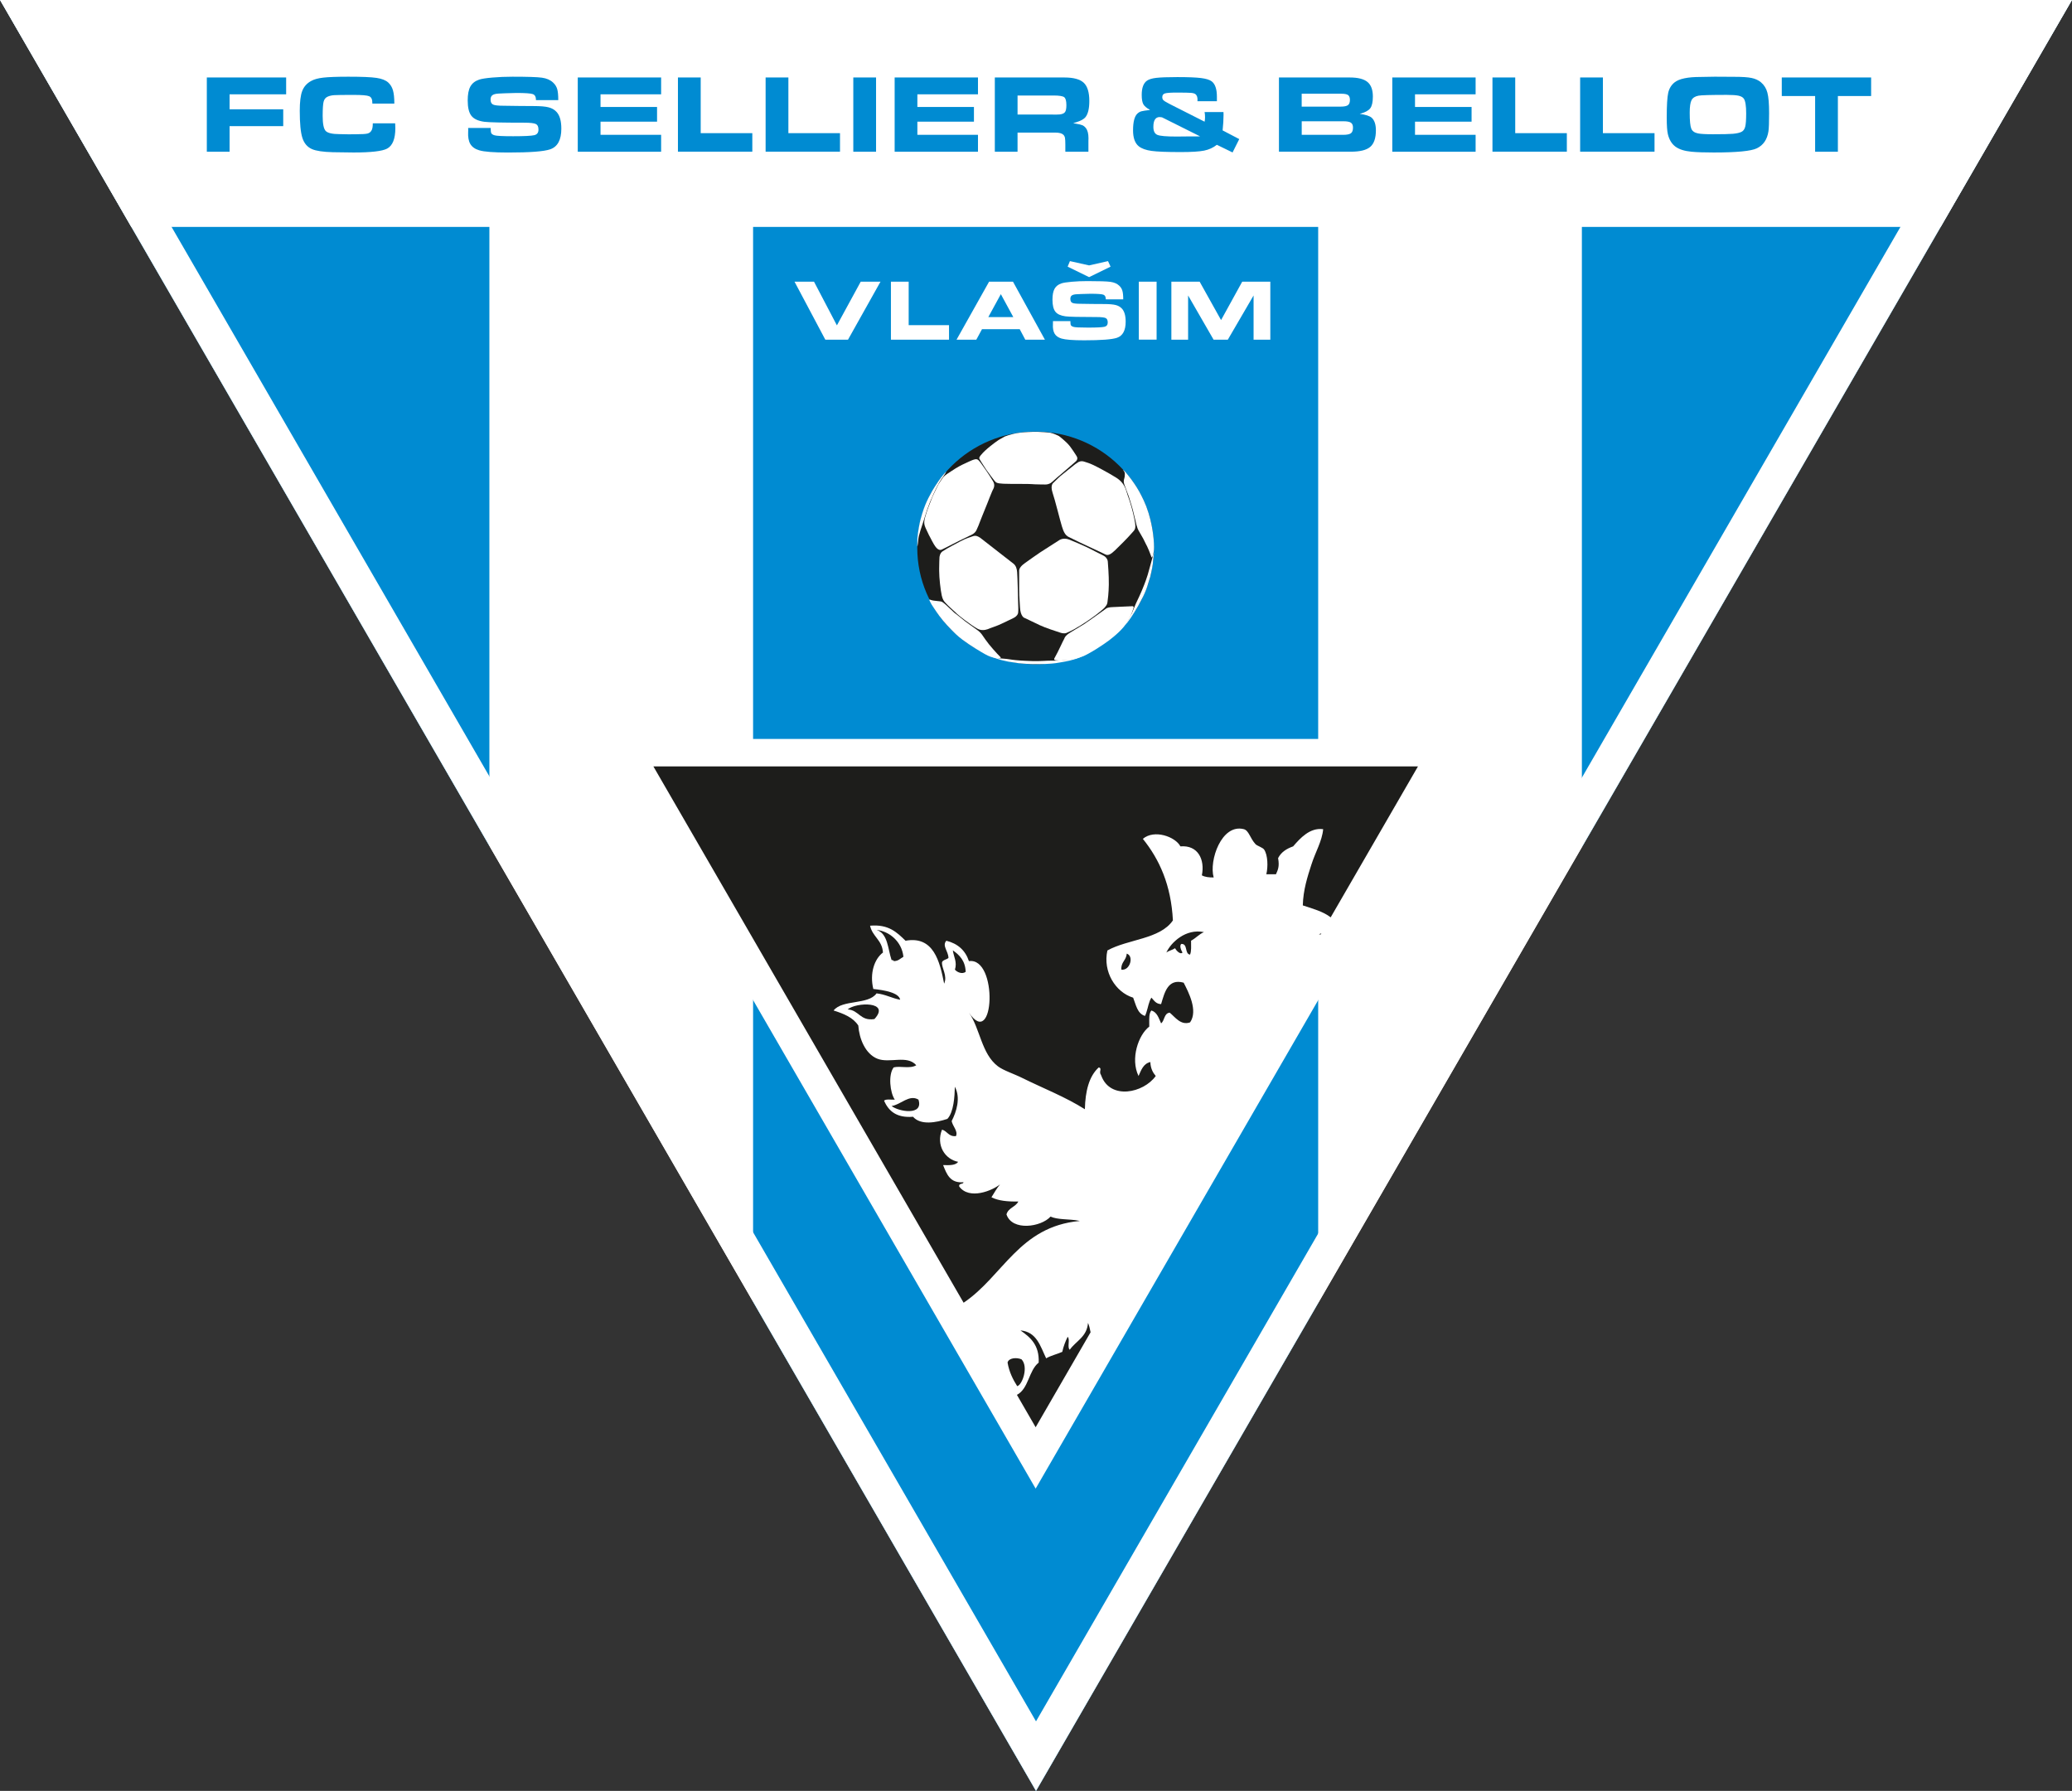 <svg xmlns="http://www.w3.org/2000/svg" xmlns:xlink="http://www.w3.org/1999/xlink" id="Layer_1" viewBox="0 0 595.28 514.53"><rect x="0" y="0" width="595.28" height="514.53" fill="#333333" stroke="none"/><defs><style>      .st0 {        fill: none;      }      .st1 {        fill: #1d1d1b;      }      .st2 {        fill: #fff;      }      .st3 {        fill: #008bd2;      }      .st4 {        clip-path: url(#clippath);      }    </style><clipPath id="clippath"><polygon class="st0" points="0 -.04 297.64 514.53 595.28 -.04 0 -.04"></polygon></clipPath></defs><polygon class="st2" points="0 -.04 297.64 514.53 595.28 -.04 0 -.04"></polygon><polygon class="st3" points="0 -.04 140.6 243.04 140.6 -.04 0 -.04"></polygon><polygon class="st3" points="216.36 -.04 216.36 374.02 297.64 514.53 378.71 374.37 378.71 -.04 216.36 -.04"></polygon><polygon class="st3" points="454.47 -.04 454.47 243.39 595.17 .14 595.17 -.04 454.47 -.04"></polygon><polygon class="st2" points=".02 0 37.73 65.2 557.54 65.2 595.26 0 .02 0"></polygon><path class="st2" d="M17.34,9.96h560.6l-280.3,484.59L17.34,9.96ZM0-.04l297.64,514.56L595.28-.04H0Z"></path><polygon class="st2" points="172.96 212.3 297.54 427.68 422.12 212.3 172.96 212.3"></polygon><g class="st4"><path class="st1" d="M335.11,273.66c.7-.54,1.73-.72,2.47-1.23.32.6,1.51,1.95,2.15,1.23-.3-.46-1.03-2.01-.31-2.47,1.91-.05.85,2.84,2.47,3.08.44-.98.29-2.58.3-4.01,1.36-.7,2.27-1.85,3.7-2.46-5.24-1.09-9.5,3-10.79,5.85"></path><path class="st1" d="M378.91,268.42c.17.01.34.04.51.07l.2-.34c-.24.08-.48.17-.7.27"></path><path class="st1" d="M313.32,382.76c-.18-.96-.39-1.91-.74-2.69-.29,4.01-3.44,5.19-5.24,7.71-.82-.61.18-3.07-.61-3.7-.64,1.3-1.19,2.71-1.54,4.31-1.49.67-3.26,1.05-4.63,1.86-1.67-3.45-2.68-7.6-7.39-8.02,2.85,1.98,5.47,4.2,5.24,9.25-2.89,2.3-2.86,7.49-6.25,9.27l5.38,9.3,15.78-27.28Z"></path><path class="st1" d="M293.48,390.54c-1.4-.61-3.68-.43-4.01.92.46,2.71,1.54,4.85,2.77,6.79,1.47-.36,3.31-5.57,1.24-7.71"></path><path class="st1" d="M310.14,350.76c-1.45-.33-3.16-.36-4.79-.5-1.3-.11-2.57-.28-3.53-.73-2.73,3.03-11.04,4.23-12.66-.62.48-1.9,2.62-2.12,3.4-3.71-3.03.05-5.76-.2-7.72-1.22.78-1.28,1.54-2.56,2.46-3.71-2.1,1.75-8.8,4.58-11.72.62-.21-1.06,1.14-.52,1.24-1.23-3.92.33-4.84-2.37-5.87-4.93,1.8.06,3.6.11,4.32-.93-3.81-.74-6.41-4.81-4.63-9.25,1.54.41,1.85,2.07,4,1.86.67-1.41-.96-2.86-1.23-4.32,1.37-2.67,2.65-6.63.92-9.87-.06,2.76-.32,7.3-2.15,9.24-3.22,1.07-7.68,1.9-9.87-.61-4.7.38-7.03-1.62-8.32-4.63.58-.54,2.04-.21,3.08-.3-1.34-1.92-1.96-7.13-.32-9.25,1.81-.5,4.7.48,6.49-.62-2.64-3.03-7.6-.5-11.11-1.85-3.56-1.38-5.29-5.86-5.54-9.55-1.49-2.33-4.19-3.41-7.1-4.33,2.52-3.22,9.95-1.55,12.34-4.92,2.59.28,4.36,1.39,6.78,1.83-.32-2.04-4.62-2.77-7.71-3.09-1.09-4.46.29-8.61,2.77-10.47-.21-3.59-3.03-4.56-3.7-7.71,5.32-.48,7.73,1.93,10.19,4.32,8.07-1.47,9.84,5.96,11.09,12.33,1.03-2.32-.77-4.45-.61-6.17.3-.71,1.32-.72,1.85-1.22-.03-1.95-1.91-3.49-.61-4.94,3.29.82,5.46,2.76,6.49,5.86,8.44-1.2,7.35,25.7,0,14.79,3.21,4.56,3.59,11.84,8.32,15.42,1.6,1.22,4.64,2.17,7.09,3.4,5.97,2.95,12.24,5.37,17.9,8.94.12-5.2,1.2-9.49,3.99-12.02,1.08.27-.07,1.24.64,2.16.02.08.05.17.09.24,2.61,7.01,12.12,4.98,15.64.07-.85-1.01-1.49-2.21-1.55-4.01-2.02.46-2.63,2.31-3.39,4.01-2.42-4.95-.03-11.85,3.08-14.19.03-1.3-.12-2.78.18-3.81.08-.33.23-.6.44-.82,1.66.52,2.1,2.22,2.78,3.7,1.05-.79.8-2.9,2.47-3.08,1.5,1.21,3.18,3.76,5.86,2.79,2.34-3.39-.49-8.75-1.85-11.4-4.58-1.29-5.5,2.91-6.48,6.16-1.49-.05-2.03-1.06-2.78-1.86-.75,1.11-.96,2.77-1.43,4.18-.11.38-.25.74-.42,1.07-2.21-.67-2.58-3.16-3.4-5.24-5.13-1.59-8.75-7.51-7.4-13.56,5.86-3.28,15.11-3.2,18.82-8.64-.52-10.18-3.87-17.52-8.63-23.43,3.26-2.8,9.33-.63,10.79,2.16,5.07-.43,7.07,3.81,6.16,8.32.85.48,2.03.63,3.39.61-1.38-4.84,2.25-15.5,8.64-13.88,1.49.38,1.8,2.62,3.4,4.33.44.47,2.07.95,2.46,1.54,1.07,1.59,1.15,4.97.63,7.09h2.77c.48-1.16,1.08-2.09.61-4.63.86-1.71,2.42-2.71,4.32-3.38,2.01-2.33,4.81-5.46,8.63-4.94-.31,3.44-2.23,6.55-3.38,10.17-1.14,3.52-2.36,7.32-2.47,11.73,2.87.94,5.87,1.76,8.01,3.43l25.08-43.37h-219.67l89.13,154.09c11.32-7.62,15.96-21.89,33.3-23.48"></path><path class="st1" d="M277.44,279.21c-.12-3.17-1.76-4.83-3.7-6.17.31,2,1.28,3.36.61,5.54.53.68,2.06,1.43,3.09.63"></path><path class="st1" d="M243.52,290.01c3.3.17,3.56,3.41,7.7,2.77,4.76-5.16-5.24-4.88-7.7-2.77"></path><path class="st1" d="M256.15,275.81c.25.08.61.02.61.32,1.36.01,1.91-.77,2.79-1.25-.47-4.45-4.15-7.36-7.71-7.71,3.27,1.05,3.21,5.42,4.3,8.63"></path><path class="st1" d="M322.16,278.58c2.51.38,3.69-3.95,1.54-4.6-.1,1.95-1.7,2.39-1.54,4.6"></path><path class="st1" d="M256.15,317.76c1.98,1.61,9.26,2.9,7.72-1.84-2.66-1.58-5.07,1.46-7.72,1.84"></path><path class="st1" d="M331.5,157.42c0,18.46-15.21,33.42-33.98,33.42s-33.99-14.96-33.99-33.42,15.22-33.42,33.99-33.42,33.98,14.97,33.98,33.42"></path><path class="st2" d="M294.36,177.53c1.47.68,2.91,1.39,4.37,2.09,1.42.68,4.77,1.8,6,2.18,1.29.39,1.84-.04,1.84-.04.69-.29,1.36-.61,2.02-.98,1.23-.69,2.44-1.43,3.6-2.22.84-.57,2.24-1.55,2.65-1.88.25-.19.71-.56,1.19-.94.6-.48,1.2-.99,1.38-1.23.39-.51.58-.71.7-1.19.02-.1.04-.2.06-.32.1-.65.35-2.57.39-5.03.02-1.38-.04-2.76-.12-4.13-.05-.82-.12-1.65-.17-2.47-.05-.71-.5-1.2-.81-1.46-.18-.15-.32-.22-.32-.22-.81-.41-1.62-.82-2.43-1.23-.94-.47-1.86-.98-2.82-1.41-.84-.38-3.14-1.42-4.7-2.02-1.84-.71-2.99.24-2.99.24-.54.34-1.07.69-1.61,1.03-1.25.8-2.51,1.61-3.76,2.41,0,0-.08.06-.23.16-.68.46-2.7,1.86-4.09,2.87-.79.58-1.87,1.41-1.71,2.54v4.89c.02,1.56.04,2.17.1,2.99.04.56.08,1.21.14,2.33.07,1.4.41,2.16.73,2.58.31.41.6.48.6.48"></path><path class="st2" d="M274.74,176.18c.49.46,1.48,1.25,2.57,2.07,1.24.93,2.61,1.88,3.51,2.38.49.27.98.38,1.45.39,1.13.03,2.07-.5,2.3-.57.46-.14,2.65-.95,3.28-1.3.02,0,.04-.02.06-.03.68-.37,2.55-1.16,3.42-1.65.9-.51,1.14-1.06,1.18-1.45.09-.9.02-1.82,0-2.72-.05-1.95-.16-7.17-.29-8.92-.06-.88-.32-1.86-1.05-2.43,0,0-1.73-1.34-3.71-2.89-2.7-2.1-5.87-4.57-5.87-4.57-.73-.48-1.21-.59-1.59-.55-.15.01-.28.05-.41.09-.47.16-2.34.73-3.71,1.51-.7.4-1.58.84-2.5,1.34-.87.47-1.78.98-2.6,1.53-.75.51-.87,1.57-.87,1.69-.02.43-.08,1.53-.09,3.17,0,.23,0,.48,0,.73,0,2.03.39,5.48.74,7.08.12.55.28.96.44,1.27.31.59.66.83.89,1.11.35.43,1.8,1.72,2.86,2.7"></path><path class="st2" d="M268.27,156.32c.43.7,1.26,2.04,2.26,1.59.35-.17.77-.37,1.21-.59,1.23-.61,2.44-1.26,3.67-1.87,1.06-.53,2.8-1.37,3.1-1.51.42-.19,1.53-.6,2.01-1.6.48-1.01.79-1.82.97-2.33.06-.19.31-.81.61-1.55.53-1.31,1.07-2.62,1.59-3.93.4-1.02.95-2.45,1.29-3.23.07-.17.13-.3.18-.4.31-.6.82-1.44.16-2.59-.29-.5-.61-1.02-.92-1.49-.4-.61-.77-1.14-.95-1.44-.27-.42-1.18-1.69-1.53-2.17-.22-.3-.45-.61-.7-.88-.32-.35-.62-.47-1.1-.37-.58.13-1.13.38-1.67.62-1.34.6-2.69,1.23-3.94,2.01-.42.26-.87.56-1.24.8-.75.51-1.67,1.02-2.28,1.71-.06.07-.34.47-.63.9-.36.53-.75,1.12-.8,1.22-.08.15-.7,1.45-1.18,2.46-.29.6-.52,1.1-.54,1.18-.06.16-.55,1.4-.99,2.54-.28.73-.56,1.46-.77,2.21-.28.99-.69,1.98-.5,3.04.05.28.15.62.34,1.04.59,1.33,1.41,2.96,1.53,3.11.05.07.37.79.83,1.53"></path><path class="st2" d="M284.63,136.71c.48.65.94,1.24,1.07,1.4.46.55.64.77,2.6.87.5.02,1.22.04,2.02.04,2.36.02,5.49,0,6.18.07.19.02.45.04.74.05,1.11.05,2.67.05,2.67.05,0,0,1.38.2,2.35-.73.41-.39.94-.85,1.45-1.28.7-.59,1.36-1.14,1.66-1.41.51-.46,3.5-3.03,3.5-3.03,0,0,1.07-.71.45-1.67-.06-.09-.12-.19-.19-.3-.49-.76-1.12-1.74-1.72-2.52-.62-.8-1.36-1.47-2.12-2.12-.49-.42-.91-.76-1.03-.83-.23-.14-1.56-.78-2.52-.97-.28-.05-1.01-.11-1.77-.17-.91-.06-1.85-.11-2.11-.11-.36,0-1.46.01-2.47.07-1.47.08-2.96.19-4.39.56-.88.23-1.95.55-2.34.73l-1.78,1.01c-.67.44-1.61,1.16-2.31,1.72-.99.8-1.99,1.65-2.79,2.64-.37.46-.52.79-.41,1.02.15.3.76,1.26,1.29,2.09.29.45.56.85.72,1.1.23.35.76,1.07,1.26,1.73"></path><path class="st2" d="M306.8,154.14c.07.04.15.08.24.13.62.33,1.74.88,3.05,1.5,2.41,1.15,5.42,2.55,6.97,3.27.56.26.96.61,1.76.23.39-.18.88-.54,1.53-1.17.83-.81,1.59-1.56,2.26-2.23,1.07-1.08,1.9-1.95,2.41-2.55.88-1.03,1.35-1.12,1.09-3.02-.05-.37-.13-.8-.23-1.31-.5-2.43-1.11-4.39-1.54-5.67-.16-.46-.29-.83-.39-1.11-.39-1.09-.61-2.82-2.36-4.31-.27-.23-.58-.46-.93-.68-1.24-.77-2.7-1.6-3.98-2.29-1.05-.57-1.98-1.04-2.54-1.31-1.23-.58-1.85-.73-2.43-.92-.58-.19-1.05-.34-1.85.03l-.97.65s-1.16.93-2.28,1.82c-.92.74-1.81,1.45-1.99,1.6-.29.24-1.24,1.18-1.7,1.63-.15.15-.25.25-.25.25,0,0-1.03.58-.26,2.91.19.55.4,1.27.62,2.06.55,1.94,1.15,4.31,1.52,5.68.11.42.2.74.26.93.32,1.1.78,3.19,1.98,3.87"></path><path class="st2" d="M329.47,156.77c.45.92.81,1.86,1.17,2.81.01.02.02.04.03.07.04.1.17.92.47.15.3-.78.42-1.7.41-2.58,0-.64-.04-1.46-.12-2.4-.14-1.56-.42-3.5-.96-5.66-.16-.62-.32-1.21-.49-1.75-.43-1.39-.87-2.52-1.35-3.55-.44-.95-.86-1.77-1.31-2.6-.44-.8-.97-1.63-1.49-2.39-.54-.8-1.08-1.51-1.46-1.99-.52-.65-1.06-1.37-1.71-1.9-.03,0,.02.08.04.11.09.15.49.56.47,1-.03.52,0,.8-.14,1.27-.04.14-.08.3-.12.46-.07.37-.1.81.12,1.4.13.38.45,1.21.73,1.98.24.64.46,1.22.54,1.44.11.3.51,1.61.81,2.63.17.57.31,1.05.35,1.22.13.47.77,3.06.85,3.48.06.35.27,1.19.52,1.86.09.22.18.43.27.58.41.67,1.14,1.96,1.35,2.35.19.34.68,1.35,1.01,2.03"></path><path class="st2" d="M323.68,178.85c-.77,1.18.04.23.24-.04.19-.27.75-.99,1.04-1.44.14-.22.53-.81.95-1.48.41-.65.85-1.38,1.15-1.92,1.08-1.98,1.71-3.18,2.25-4.64.07-.19.16-.46.27-.76.3-.91.69-2.15.87-2.8.14-.51.61-2.62.74-3.7.05-.36.23-2.05.3-2.94.07-.89-.12.03-.12.03-.15.57-.29,1.13-.45,1.7-.11.41-.26.92-.38,1.38-.21.78-.54,1.96-.81,2.91-.27.95-.85,2.46-.98,2.79-.45,1.18-.95,2.35-1.48,3.49-.36.75-.79,1.67-.93,1.97-.2.42-.92,2.26-1.14,2.75-.23.49-1.51,2.69-1.51,2.69"></path><path class="st2" d="M285.92,189.07c1.22.47,2.48.77,3.76,1.02.67.12,2.6.4,3.04.46.32.04.8.08,1.31.12.7.05,1.45.09,1.85.11.53.02,1.03.05,2.58.03.45,0,.99-.02,1.65-.04,2.87-.08,4.15-.41,4.54-.46.22-.03.8-.13,1.4-.25.45-.09.91-.18,1.24-.26.78-.18,1.76-.49,1.76-.49,0,0,.8-.23,2.06-.8,1.68-.75-.04-.04-.04-.04-.9.32-1.79.56-2.73.78-1.09.26-2.23.4-3.35.52-.54.05-3.35.02-3.85.05-.66.03-1.21.06-1.74.08-.77.03-1.51.05-2.52.04-.25,0-1.12-.03-2.35-.09-.43-.02-.9-.05-1.4-.08-.97-.07-1.76-.15-2.4-.24-.65-.09-1.12-.17-1.46-.21-.66-.08-2.59-.23-2.59-.23-1.37-.36-1.54-.33-1.43-.28.03.02.13.06.27.11.11.04.23.09.37.15"></path><path class="st2" d="M263.53,156.27c0,.06-.01.25,0,.41,0,.11,0,.2.02.24.02.08.06-.04.14-.64.01-.1.03-.19.04-.28.13-1.13.08-1.29.27-2.03.26-1.05.59-2.07.94-3.1.2-.59.41-1.27.54-1.65.19-.57.7-2.29.91-2.85.2-.57.54-1.5.81-2.17s.77-1.77.99-2.26c.22-.49.88-1.9,1.17-2.44.31-.59.65-1.19,1.03-1.75.17-.25.34-.49.52-.72,0,0,1.51-2.14.61-1.19-.38.4-.73.81-1.06,1.24-.53.68-1.02,1.39-1.48,2.1-.16.24-.33.51-.5.77-.29.46-.55.89-.66,1.08-.3.56-.87,1.6-1.09,2.04-.65,1.32-1.19,2.54-1.8,4.53-.31,1.02-.63,2.12-.94,3.87-.18,1.01-.33,2.02-.41,3.04-.05.61-.03,1.62-.04,1.75"></path><path class="st2" d="M305.73,183.56s-.76,1.46-1.1,2.24c-.34.78-1.26,2.55-1.68,3.29-.32.56.21.58.64.64.47.07.57.05,1.38.04,1.85-.02,3.71-.35,5.46-.97.22-.08.42-.15.59-.21.54-.2.89-.37,1.3-.59.32-.17.68-.38,1.19-.66.91-.5,2.35-1.43,3.56-2.25.62-.42,1.17-.81,1.55-1.1.41-.31.87-.68,1.33-1.06,1.03-.86,2.02-1.78,2.89-2.81.43-.51.65-.86.88-1.22.57-.91,1.1-1.86,1.48-2.87.2-.52.38-1.08.47-1.4.14-.54-.4-.46-.4-.46,0,0-1.47.07-2.92.13-1.41.07-2.79.13-2.79.13-.93.03-1.41.2-1.65.33-.14.07-.19.13-.19.13,0,0-1.99,1.42-2.43,1.75-.23.17-.94.68-1.69,1.2-.95.66-1.96,1.37-2.16,1.49-.65.4-2.67,1.6-3.88,2.35-.17.11-.34.21-.51.33-.33.23-.64.48-.89.78-.18.22-.33.47-.42.76"></path><path class="st2" d="M274.65,182.23c.53.51,1.18,1.05,1.89,1.58,2.26,1.7,5.14,3.39,6.43,4.12.65.37,1.13.58,1.72.79.42.15,1.27.34,1.27.34.51.09.94.04,1.36,0,.42-.03.06-.33-.08-.48-.15-.15-.24-.28-.76-.78-.46-.44-1.82-2.06-2.37-2.72-.72-.88-1.35-1.84-2-2.77-.24-.35-.57-.67-.88-.94-.13-.11-.27-.22-.39-.31-.74-.56-1.52-1.08-2.27-1.63-.6-.44-1.15-.84-1.27-.92-.26-.19-1.83-1.48-2.1-1.69-.27-.22-.82-.64-.97-.74-.15-.11-2.2-2.03-2.45-2.28-.25-.25-.76-.63-1.01-.81-.25-.17-.47-.19-.58-.21-.32-.05-.64-.06-.95-.11-.64-.08-1.32-.1-1.92-.35-.57-.23-.21.34-.21.34,0,0,.06.13.15.31.11.22.26.52.4.73.23.35,1.23,1.93,2.23,3.28,1.4,1.9,3.05,3.6,4.74,5.24"></path><polygon class="st3" points="59.42 43.59 59.42 22.26 82.21 22.26 82.21 27.1 65.96 27.1 65.96 31.4 81.37 31.4 81.37 36.24 65.96 36.24 65.96 43.59 59.42 43.59"></polygon><path class="st3" d="M107.12,35.43h6.41l.05,1.38c0,3.08-.79,5.05-2.37,5.89-1.4.74-4.61,1.11-9.62,1.11-1.65,0-3.63-.03-5.94-.08-2.83-.07-4.83-.37-6.02-.89-1.34-.59-2.26-1.67-2.76-3.23-.5-1.56-.75-4.15-.75-7.77,0-2.55.23-4.44.7-5.68.47-1.24,1.31-2.2,2.54-2.88.84-.48,2.01-.81,3.53-.98,1.51-.17,3.9-.26,7.17-.26,3.88,0,6.58.11,8.1.34,1.52.22,2.65.67,3.39,1.34.64.59,1.09,1.34,1.35,2.25s.39,2.17.39,3.8h-6.32v-.25c0-.99-.3-1.61-.91-1.87-.61-.26-2.09-.38-4.45-.38-2.99,0-4.85.02-5.58.07-.73.05-1.36.19-1.89.43-.6.26-.99.74-1.17,1.44-.18.7-.27,2.07-.27,4.11,0,2.25.29,3.68.86,4.3.58.61,1.92.92,4.04.92l2.55.05,2.26-.02c1.62,0,2.69-.07,3.21-.21.52-.14.91-.47,1.17-.98.21-.43.31-1.07.31-1.94"></path><path class="st3" d="M134.52,36.77h6.46v.34c0,.58.07.99.2,1.21s.44.41.9.55c.55.18,2.34.27,5.34.27,3.18,0,5.21-.1,6.07-.3.81-.19,1.21-.72,1.21-1.59s-.25-1.38-.75-1.62c-.5-.25-1.61-.38-3.33-.38-6.31,0-10.14-.09-11.49-.26-1.76-.24-2.99-.81-3.7-1.72-.71-.91-1.06-2.37-1.06-4.39,0-1.75.25-3.09.76-4.01.51-.93,1.35-1.59,2.52-1.99.7-.24,1.97-.44,3.82-.6,1.84-.16,3.76-.24,5.75-.24,4.33,0,7.16.09,8.49.28,1.34.19,2.39.65,3.17,1.38.59.54.99,1.17,1.2,1.88.21.71.31,1.77.31,3.19h-6.4c0-.94-.3-1.51-.91-1.73-.61-.22-2.19-.33-4.75-.33-.85,0-1.94.03-3.27.09l-1.73.08c-.86.04-1.47.19-1.84.45-.37.26-.55.68-.55,1.26,0,.74.24,1.23.72,1.45.48.23,1.49.34,3.04.34l4.37.06,4.29.03c1.91,0,3.33.12,4.27.37.94.24,1.71.69,2.29,1.34.9.99,1.35,2.58,1.35,4.78,0,3.23-1.07,5.21-3.21,5.94-1.79.62-5.82.92-12.1.92-4.09,0-6.85-.21-8.28-.64-1.19-.35-2.04-.95-2.55-1.8-.5-.84-.71-2.02-.63-3.53,0-.21.02-.33.02-.36l-.02-.72Z"></path><polygon class="st3" points="165.99 43.59 165.99 22.26 189.94 22.26 189.94 27.1 172.53 27.1 172.53 30.74 188.77 30.74 188.77 34.96 172.53 34.96 172.53 38.74 189.94 38.74 189.94 43.59 165.99 43.59"></polygon><polygon class="st3" points="201.31 22.26 201.31 38.26 216.14 38.26 216.14 43.58 194.77 43.58 194.77 22.26 201.31 22.26"></polygon><polygon class="st3" points="226.5 22.26 226.5 38.26 241.33 38.26 241.33 43.58 219.96 43.58 219.96 22.26 226.5 22.26"></polygon><rect class="st3" x="245.15" y="22.26" width="6.54" height="21.33"></rect><polygon class="st3" points="257.03 43.59 257.03 22.26 280.97 22.26 280.97 27.1 263.56 27.1 263.56 30.74 279.81 30.74 279.81 34.96 263.56 34.96 263.56 38.74 280.97 38.74 280.97 43.59 257.03 43.59"></polygon><path class="st3" d="M285.81,43.59v-21.33h19.99c2.63,0,4.48.51,5.55,1.51,1.07,1.01,1.61,2.76,1.61,5.24,0,2.17-.37,3.71-1.1,4.64-.46.58-1.35,1.07-2.66,1.47-.2.06-.49.15-.88.27.35.06.61.11.79.14.9.15,1.53.3,1.88.46.36.16.69.43.99.82.49.63.74,1.61.74,2.92l-.02.69v3.17h-6.63v-2.05c0-.95-.04-1.6-.11-1.95-.07-.35-.23-.65-.46-.88-.43-.41-1.18-.61-2.26-.61h-10.9v5.49h-6.54ZM292.35,32.91h9.88l1.05.02,1.16-.05c.75-.08,1.26-.31,1.53-.67.27-.36.4-1.03.4-1.99,0-1.22-.21-1.99-.63-2.3-.42-.32-1.43-.48-3.03-.48h-10.37v5.47Z"></path><path class="st3" d="M346.06,32.19h5.44l.02.77c0,1.39-.09,2.89-.27,4.5l4.78,2.5-1.92,3.84-4.51-2.2c-1.05.83-2.26,1.39-3.65,1.67-1.38.28-3.63.42-6.74.42-3.95,0-6.73-.11-8.35-.33-1.62-.22-2.84-.66-3.67-1.31-1.11-.88-1.67-2.41-1.67-4.59,0-2.47.43-4.08,1.27-4.84.34-.31.71-.53,1.12-.64.41-.12,1.25-.24,2.51-.39-1-.55-1.65-1.1-1.95-1.65-.3-.55-.46-1.44-.46-2.68,0-2.01.5-3.37,1.51-4.08.57-.4,1.46-.67,2.68-.81,1.22-.14,3.23-.22,6.04-.22,3.09,0,5.35.09,6.79.27,1.44.18,2.46.49,3.07.94,1.01.76,1.51,2.23,1.51,4.42v1.31h-5.59l.02-.47c0-.73-.19-1.24-.57-1.55-.26-.21-.69-.34-1.29-.39-.6-.05-1.96-.08-4.1-.08-1.76,0-2.89.08-3.4.24-.51.16-.76.52-.76,1.07,0,.37.1.65.3.86.2.21.64.49,1.32.84l.77.41,9.76,4.94c.08-.29.13-.72.13-1.3,0-.54-.04-1.03-.13-1.47M333.83,33.71c-.28-.05-.5-.08-.66-.08-1.2,0-1.81.94-1.81,2.81,0,1.22.38,1.99,1.15,2.31.76.32,2.59.48,5.48.48l2.91-.03h2.48l1.41-.02-10.97-5.48Z"></path><path class="st3" d="M367.44,43.59v-21.33h20.35c2.35,0,4.04.43,5.08,1.29,1.04.86,1.55,2.26,1.55,4.19,0,1.58-.25,2.71-.76,3.38-.51.67-1.51,1.2-3.01,1.59,1.76.25,2.91.63,3.46,1.14.79.74,1.18,1.94,1.18,3.59,0,2.24-.54,3.82-1.62,4.75-1.08.93-2.93,1.39-5.55,1.39h-20.68ZM373.98,30.63h11.23c.98,0,1.67-.14,2.05-.42.38-.28.57-.78.57-1.5,0-.68-.18-1.14-.53-1.4-.36-.26-1.01-.38-1.95-.38h-11.38v3.7ZM373.98,38.74h11.86c1.1,0,1.85-.15,2.26-.44.4-.29.61-.83.61-1.63,0-.69-.2-1.16-.61-1.43-.4-.27-1.12-.4-2.16-.4h-11.96v3.89Z"></path><polygon class="st3" points="400 43.59 400 22.26 423.94 22.26 423.94 27.1 406.53 27.1 406.53 30.74 422.78 30.74 422.78 34.96 406.53 34.96 406.53 38.74 423.94 38.74 423.94 43.59 400 43.59"></polygon><polygon class="st3" points="435.32 22.26 435.32 38.26 450.15 38.26 450.15 43.58 428.78 43.58 428.78 22.26 435.32 22.26"></polygon><polygon class="st3" points="460.51 22.26 460.51 38.26 475.34 38.26 475.34 43.58 453.97 43.58 453.97 22.26 460.51 22.26"></polygon><path class="st3" d="M493.1,22.04l5.23.03c2.2,0,3.83.11,4.89.33,1.06.22,1.96.63,2.68,1.23.92.77,1.55,1.77,1.87,3,.33,1.23.49,3.19.49,5.88s-.06,4.37-.19,5.22c-.36,2.35-1.47,3.98-3.33,4.88-1.65.8-5.78,1.2-12.38,1.2-2.69,0-4.83-.07-6.41-.22-2.01-.19-3.55-.68-4.61-1.47-1.06-.79-1.78-1.98-2.16-3.56-.22-.89-.33-2.48-.33-4.8,0-3.46.14-5.82.42-7.08.28-1.26.9-2.27,1.84-3.02,1.3-1.03,3.76-1.55,7.37-1.55l4.62-.08ZM496.04,27.26c-4.6,0-7.29.08-8.08.23-.98.19-1.65.62-1.99,1.29-.35.67-.52,1.87-.52,3.6,0,2.31.15,3.83.44,4.56.29.73.94,1.19,1.93,1.39.79.16,2.21.24,4.27.24,2.8,0,4.72-.04,5.77-.13,1.05-.09,1.86-.27,2.43-.54.55-.26.91-.75,1.1-1.48.19-.72.28-2.01.28-3.85,0-2.14-.22-3.55-.66-4.2-.28-.42-.78-.7-1.5-.87-.72-.16-1.88-.24-3.48-.24"></path><polygon class="st3" points="528.02 27.59 528.02 43.59 521.48 43.59 521.48 27.59 511.9 27.59 511.9 22.26 537.57 22.26 537.57 27.59 528.02 27.59"></polygon><polygon class="st2" points="252.97 80.92 243.63 97.59 237.11 97.59 228.26 80.92 233.86 80.92 240.44 93.48 247.29 80.92 252.97 80.92"></polygon><polygon class="st2" points="261.06 80.92 261.06 93.42 272.65 93.42 272.65 97.59 255.96 97.59 255.96 80.92 261.06 80.92"></polygon><path class="st2" d="M292.97,94.57h-10.84l-1.64,3.02h-5.68l9.35-16.66h6.87l9.17,16.66h-5.64l-1.6-3.02ZM291.12,91.1l-3.58-6.59-3.6,6.59h7.18Z"></path><path class="st2" d="M302.49,92.26h5.04v.27c0,.46.05.77.16.95.11.17.34.32.7.43.43.14,1.82.21,4.17.21,2.49,0,4.07-.08,4.74-.23.63-.15.95-.56.95-1.24s-.2-1.07-.59-1.27c-.39-.19-1.26-.29-2.6-.29-4.93,0-7.92-.07-8.97-.21-1.38-.19-2.34-.63-2.89-1.34s-.83-1.85-.83-3.43c0-1.37.2-2.41.6-3.14.4-.72,1.05-1.24,1.97-1.55.55-.19,1.54-.34,2.98-.47,1.44-.13,2.94-.19,4.49-.19,3.38,0,5.59.07,6.64.22,1.04.15,1.87.51,2.47,1.07.46.42.77.91.93,1.47.17.55.25,1.38.25,2.49h-5c0-.73-.24-1.18-.71-1.35-.48-.17-1.71-.26-3.71-.26-.66,0-1.51.02-2.55.07l-1.35.06c-.67.03-1.15.15-1.44.35-.29.2-.43.53-.43.99,0,.58.19.96.56,1.14.37.18,1.16.27,2.38.27l3.41.05,3.35.02c1.49,0,2.6.1,3.34.29.74.19,1.33.54,1.79,1.04.7.77,1.06,2.02,1.06,3.73,0,2.52-.83,4.07-2.5,4.64-1.4.48-4.55.72-9.45.72-3.19,0-5.35-.17-6.47-.5-.93-.28-1.6-.74-1.99-1.4-.39-.66-.56-1.58-.49-2.76,0-.16.01-.26.01-.28v-.56ZM312.89,79.62l-6.16-3.01.66-1.59,5.5,1.23,5.44-1.23.73,1.59-6.16,3.01Z"></path><rect class="st2" x="327.18" y="80.92" width="5.11" height="16.66"></rect><polygon class="st2" points="364.96 80.92 364.96 97.59 360.15 97.59 360.15 84.89 352.75 97.59 348.66 97.59 341.34 84.89 341.34 97.59 336.53 97.59 336.53 80.92 344.65 80.92 350.81 91.96 356.89 80.92 364.96 80.92"></polygon></g></svg>